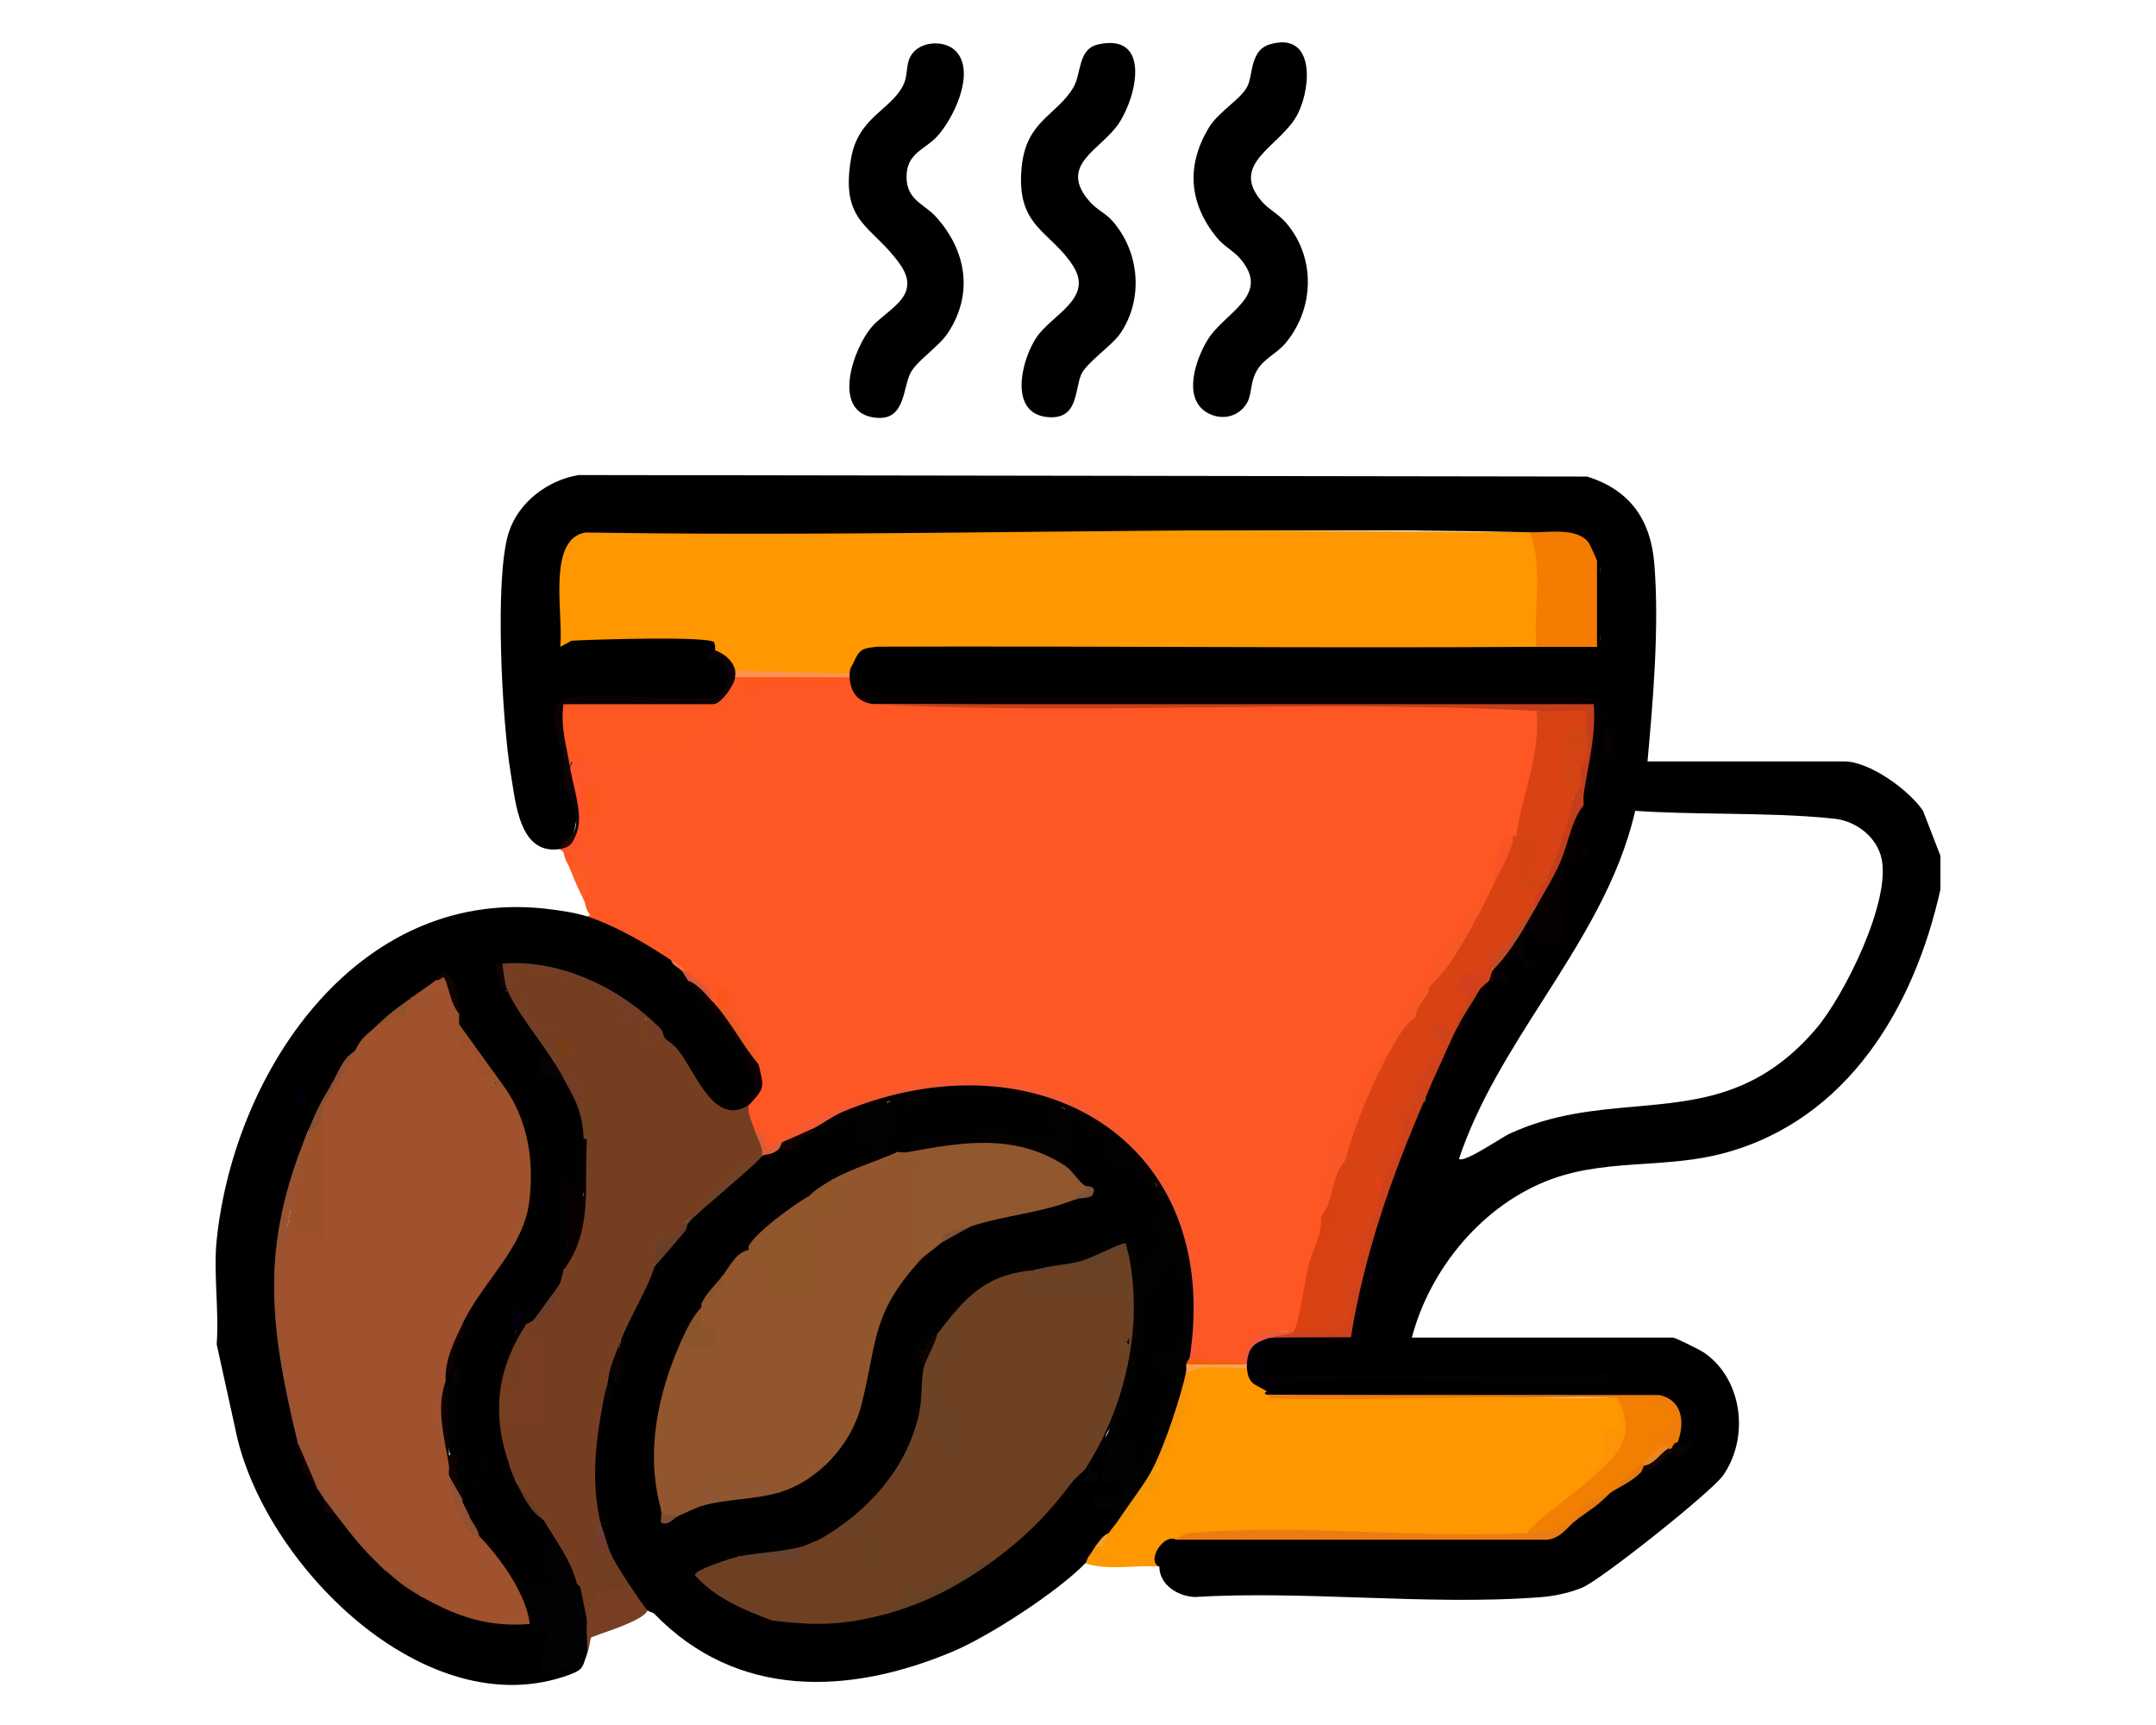 <svg width="1280" height="1024" viewBox="0 0 1280 1024" fill="none" xmlns="http://www.w3.org/2000/svg">
<path d="M328.52 540C338.57 546.64 324.06 548.81 316.62 548.07C317.14 552.21 315.77 554.85 312.53 556C316.46 562.88 305.76 564 300.13 562.51C292.59 570.19 287.38 579.93 293.47 589.99C297.57 578.96 306.39 595.79 304.7 600.41C302.72 605.84 287.68 604.05 282.67 602.65C281.93 614.45 274.42 611.8 272.55 602L268.58 586.81C266.28 580.17 264.59 577.43 258.56 582C258.66 589.3 251.41 594.2 244.57 592C239.64 598.59 232.97 603.92 224.58 608C226.92 612.99 215.53 624.44 210.59 624C206.04 631.08 201.38 637.75 196.6 644C193.36 653.91 188.7 663.24 182.61 672C160.39 731.56 158.52 791 177.56 851.86L176.62 856C179.43 865.93 182.34 875.63 188.61 884C191.45 882.05 194.33 887.21 192.61 890C193.63 893.69 195.04 896.32 198.61 898L204.29 898.82C210.3 911.06 218.4 922.12 228.59 932C236.31 936.57 243.63 941.91 250.58 948L256.86 946.89C272.88 955.69 290.8 961.26 309.23 960.33L314.54 964C316.37 964.48 316.33 965.15 314.54 966C328.45 961.56 331.84 968.96 324.71 988.18C331.1 986.16 343.41 985.06 338.52 994C252.56 1026.14 155.14 927.24 139.65 848L128.65 798C130.15 778.13 126.61 755.49 128.65 736C139.33 633.83 214.61 524.08 328.52 540Z" fill="black"/>
<path d="M504.41 402C507.14 408.54 511.81 413.87 518.4 418C646.05 418.73 773.71 419.3 901.37 419.72L912.15 422L916.48 426.46C915.67 449.47 911.59 476.25 900.16 496C899.51 497.74 898.84 497.74 898.16 496C892.68 505.27 888.68 515.27 886.17 526C889.49 532.6 885.38 540.82 878.18 542C866.75 554.01 856.69 571.14 848.2 586C849.93 586.67 849.93 587.34 848.2 588C839.04 596.73 829.64 609.87 826.21 622C814.57 637.86 805.94 655.55 800.31 675.06L796.12 676.52C793.22 691.99 789.26 707.15 784.24 722.01L788.36 724.59C780.61 745.2 775.06 766.61 771.71 788.83L768.25 790.01C751.75 789.67 741.76 795.67 738.27 808.01C729.96 809.8 716.86 810.28 710.29 806.01L708.55 803.2C729.22 651.57 573.49 601.83 462.45 678.01C456.9 686.2 452.98 685.79 452.06 675.64L448.46 672.01C441.15 670.48 437.71 659.85 444.46 656.01C441.69 653.32 442.94 652.16 446.46 654.01C450.66 646.93 451.64 641.85 448.28 633.53L450.46 632.01C443.6 620.41 436.94 609.07 430.47 598.01C429.04 593.16 427.7 592.5 426.47 596.01C425.85 596.89 425.18 596.86 424.47 596.01C422.59 596.56 421.92 595.89 422.47 594.01C418.06 587.36 412.73 581.36 406.48 576.01L398.49 570.01L392.18 570.68C379.36 562.47 366.08 554.8 351.81 549.39L348.52 544.01L350.47 543.03C347.69 540.63 347.76 536.51 346.52 534.01C344.29 526.18 344.96 519.51 348.52 514.01C351.63 505.99 342.53 511.82 340.53 516.01C339.96 517.76 339.29 517.73 338.53 516.01C337.13 512.38 335.91 512 334.53 506.01C346.83 496.56 349.07 481.95 341.25 462.18C345.28 459.95 349.04 457.22 352.52 454.01C355.55 446.1 363.3 450.29 368.93 453.77C370.89 444.72 393.31 432.55 400.94 437.42C403.64 427.83 412.35 424.73 421.49 424.63C427.28 411.68 437.19 413.52 436.19 428.97C436.12 419.8 438.88 414.82 444.47 414.01C443.04 403.4 448.9 403.13 458.29 403.6C472.55 404.94 484.6 404.41 494.44 402.01C496.1 400.04 502.05 400.54 504.43 402.01L504.41 402Z" fill="#FE5723"/>
<path d="M735.55 152.71C732.21 149 726.37 145.94 722.32 140.95C705.99 120.78 704.11 98.66 717.44 76.16C723.76 65.5 737.98 58.53 741.16 49.89C743.77 42.79 742.87 29.66 753.67 26.4C780.17 18.4 778.87 50.58 770.6 67.35C760.99 86.83 728.95 96.6 749.37 119.87C753.27 124.31 758.9 126.99 763.26 131.97C781.19 152.42 780.58 183.08 763.09 203.83C757.77 210.14 749.94 212.94 745.85 220.58C742.07 227.65 743.36 233.83 740.38 239.1C735.51 247.71 724.88 249.9 716.43 244.82C701.98 236.13 709.88 213.23 716.99 201.7C727.28 185 755.75 175.16 735.55 152.7V152.71Z" fill="black"/>
<path d="M651.75 26.42C682.87 19.33 675.51 56 664.36 73.05C653.91 89.02 627.29 97.78 647.28 120.04C651.3 124.51 656.45 126.67 660.3 131.01C676.56 149.33 679.09 177.41 665.17 197.87C660.09 205.34 644.75 215.4 641.82 222.5C637.95 231.89 640.12 249.37 621.8 247.58C598.63 245.31 606.35 213.52 615.46 200.13C624.57 186.74 649.3 177.22 637.22 158.09C623.77 136.8 603.03 135.06 606.55 99.22C609.28 71.49 627.15 68.81 637.24 51.93C642.05 43.88 639.89 29.13 651.74 26.43L651.75 26.42Z" fill="black"/>
<path d="M567.73 30.63C579.23 43.22 566.15 70.28 556.36 80.98C549.12 88.9 538.21 90.77 538.21 105C538.21 118.86 548.74 121 555.68 128.7C573.64 148.64 578.13 174.17 562.87 197.49C557.4 205.85 544.43 214.05 540.64 221.24C535.67 230.66 537.75 251.31 517.88 247.68C493.92 243.3 506.65 206.73 517.53 194.11C526.76 183.39 547.63 175.89 534.4 156.99C517.96 133.5 498.52 132.82 505.31 93.89C509.55 69.59 528.66 65.48 536.16 50.75C539.67 43.86 536.96 37.01 542.35 30.95C548.39 24.17 561.66 23.98 567.74 30.63H567.73Z" fill="black"/>
<path d="M348.51 544C365.61 549.53 383.52 560.18 398.48 570L404.48 576C407.19 577.31 409.83 579.17 408.48 582C421.77 595.46 439.8 614.48 447.44 631.77C451.69 641.38 450.93 645.5 446.45 654C445.83 654.64 445.11 655.58 444.45 656C440.78 670.96 420.89 660.05 415.01 649.89L399.32 625.59C394.73 622.69 393.11 619.49 394.48 616L390.15 615.56C387.74 607.55 383.78 603.51 378.28 603.43C360.67 585.22 327.24 569.89 301.07 574.5L298.54 572C301.48 565.57 308.36 563.43 319.18 565.57C346.34 571.76 330.34 563.81 314.35 560.48L312.53 556C312.56 552.84 311.57 546.85 314.4 544.87C319.18 541.53 330.47 547.92 328.52 540C335.38 540.96 341.91 541.87 348.51 544Z" fill="#020101"/>
<path d="M338.52 456C337.87 441.93 356.42 440.33 352.51 454C353.2 456.6 352.04 460.99 352.5 463.99C335.38 460.17 345.48 469 346.62 476.89C348.21 487.89 348.39 504.35 334.52 506C334.4 505.49 332.54 504.6 332.52 504L342.51 494C342.27 481.83 340.31 469.71 336.64 457.65L338.51 456H338.52Z" fill="#FE552B"/>
<path d="M348.51 514C358.35 518.37 348.79 520.3 348.53 521.34C347.59 525.05 349.58 530.24 346.52 534C342.89 526.68 341.49 523.68 338.53 516H340.53C342.76 510.34 348.32 505.76 348.52 514H348.51Z" fill="#FC5C22"/>
<path d="M482.43 672C482.54 671.4 482.7 670.9 483.03 670.73C487.38 668.47 508.85 658.27 511.84 659.73C516.76 662.12 516.41 666.33 515.3 670.96C523.98 678.06 526.59 672.9 523.14 655.47C523.53 654.55 523.98 653.69 524.63 653.02C526.03 651.6 558.86 646.6 563.76 646.6C574.77 646.6 634.36 648.39 635.17 659.29C635.24 660.25 631.53 674.65 630.56 677.22C624.23 683.76 601.03 679.15 593.08 675.88C572.37 676.63 552.05 678.43 532.4 684C526.16 693.72 505.79 700.64 494.42 700C496.73 705.36 485.37 712.43 480.43 710C478.53 715.82 473.57 719.91 465.55 722.26C458.64 729.2 451.61 735.11 444.46 740C446.19 740.67 446.2 741.34 444.46 742C440.03 746.51 436.48 751.66 433.81 757.44L428.47 758C426.06 764.16 422.06 769.5 416.48 774C418.2 774.64 418.19 775.3 416.48 776C415 786.78 411 793.45 404.49 796L405.96 802.64C394.46 829.97 388.42 860.34 395.01 889.69L392.5 896C394.1 901.62 397.73 901.38 402.49 900C402.28 893.61 412.5 888.86 416.48 894C417.59 889.5 420.1 888.57 424.23 888.08C428.96 887.52 431.13 887.24 435.56 886.43C442.41 885.18 453.44 883.28 459.89 884.64C460.8 884.83 461.64 885.37 462.45 886L464.65 881.07C485.17 873.25 500.83 855.72 507.11 834.72C510.31 801.74 521.4 773.1 540.36 748.79L546.4 747.99C546.58 741.73 552.43 734.22 558.39 737.99C562.86 732.96 568.86 729.62 576.38 727.99C576.93 726.77 577.54 725.6 578.35 724.58C580.08 722.39 625.53 710.75 631.88 710.14C634.18 709.92 636.36 710.93 638.34 711.99C644.26 710.08 646.26 707.41 644.34 703.99C639.09 708.2 630.84 697.7 632.35 691.99C625.88 687.31 626.07 680.91 632.92 672.8C629.25 661.07 634.08 657.96 645.21 663.07C651.07 665.76 658.36 671.84 663.18 676.18C670.22 682.51 679.1 691.63 684.96 699.52C689.82 706.05 698.8 722.32 695.81 729.81C698.64 736.47 696.14 743.86 688.31 752C688.09 746.17 698.61 741.28 702.16 744.43C702.93 745.11 707.03 761.34 707.34 763.96C708.71 775.67 707.13 802.26 697.17 808.85C702.97 816.05 701.83 825.83 693.75 838.18C696.35 843.37 681.38 875.39 678.49 876.72C672.01 879.7 665.62 865.64 666.26 860.16C662.01 860.48 658.2 859.15 654.84 856.17C670.65 827.35 674.66 795.12 676.92 763.32C683.23 761.2 685.68 758.19 684.27 754.28L688.32 751.98C687.79 755.41 675.33 758.93 673.35 757.68C673.93 749.98 672.25 743.41 668.33 737.98L667.5 742.15C663.24 739.88 654.47 743.28 653.89 747.91L614.36 753.98L610.58 758.38C589.85 756.81 569.98 772.39 562.02 791.22L556.4 791.98C552.13 797.55 548.58 805.06 548.41 811.98L551.91 815.25C552.54 828.24 549.91 849.92 540.47 858.15C540.83 865.62 538.69 870.49 534.03 872.77C521.42 890.84 507.33 907.63 486.44 913.98C487.82 919.7 479.92 922.7 476.45 917.98L472.78 922.56C461.51 924.35 450.08 924.83 438.47 923.98L437.38 928.38L418.35 935.32C428.85 945.55 442.33 951.61 455.86 956.73L458.46 961.98C452.95 965.97 445.55 965.69 436.26 961.16C427.96 971.38 401.91 965.54 391.9 957.33L388.5 957.98C387.69 957.14 385.22 956.79 384.5 955.98C377.91 957.59 371.27 947.73 374.51 941.98C367.24 941.92 358.25 928.18 362.52 921.98C356.02 921.07 354.26 914.63 358.52 909.98C355.64 910.41 355.41 906.55 356.52 903.98C346.09 892.69 348.74 867.76 350.84 852.35C350.6 842.64 353.16 835.19 358.52 829.98C361.3 827.31 361.58 826.43 360.52 821.98C354.96 819.85 356.5 811.98 362.52 811.98L365.42 812.13L368.51 795.98C367.17 794.71 366.29 793.2 366.06 791.37C365.79 789.29 381.36 757.69 383.9 753.32L388.5 751.98C392.79 742.49 399.46 733.82 408.49 725.98C420.97 710.82 436.27 697.37 452.46 685.98L453.09 681.64C455.2 682.92 458.32 683.03 462.45 681.98C468.75 677.94 475.72 674.46 482.44 671.98L482.43 672Z" fill="#010101"/>
<path d="M740.26 812C743.55 815.26 747.36 818.26 751.71 821.01L752.25 826C752.55 826.2 751.95 827.82 752.25 828C821.01 828.59 890.3 829.26 960.12 830C964.43 830.87 965.1 832.21 962.12 834C965.44 846.86 963.39 852.96 955.98 852.31C956.8 861.51 952.85 870.08 944.13 878L942.97 884.36C931.64 894.88 919.36 903.43 906.15 910L900.74 912.13C832.5 910.28 765.02 910.9 698.29 914C693.74 917.27 688.29 924.23 688.3 930C674.13 928.79 657.83 932.57 644.33 928C640.02 924.83 641.05 923.38 646.33 924C649.11 921.89 651.78 919.89 654.32 918C653.37 915.63 654.7 912.97 658.32 910C654.56 905.3 658.85 899.97 664.32 902C669.72 897.93 674.38 892.24 678.29 884.91C682.31 882.25 684.98 878.62 686.3 874C694.73 854.76 701.39 834.76 706.29 814L706.81 811.76C717.78 810.52 729.73 810.24 740.26 812Z" fill="#FE9700"/>
<path d="M646.32 872C652.45 851.55 667.81 852.27 658.1 876.06C669.68 870.3 676.68 891.05 664.43 893.73C665.75 895.74 665.71 898.49 664.31 902C662.5 904.82 660.15 907.19 658.31 910C656.04 913.6 653.38 916.27 650.32 918C652.72 920.95 649.35 922.83 646.32 924C645.46 924.96 645.14 927.15 644.32 928C628.02 944.81 587.51 971.18 565.73 980.36C503.95 1006.4 437.44 1008.6 388.48 958C387.36 949.06 400.29 959.13 403.6 959.87C407.29 960.69 430.56 963.67 432.44 961.99C431.69 950.58 417.11 962 420.45 949.01C424.5 944.43 424.18 951.2 425.78 952.06C437.58 958.35 445.75 960.42 458.44 962L464.11 958.64C482.92 960.99 501.97 960.3 520.35 955.44L526.4 958C546.11 950.07 565.13 940.16 583.45 928.27L590.36 926L592.5 919.37C606.51 908.65 618.94 896.06 629.71 882.09L636.34 879.99C637.48 875.93 639.88 869.64 644.33 871.99C644.94 871.07 645.61 871.09 646.33 871.99C648.53 876.343 648.53 876.343 646.33 871.99L646.32 872Z" fill="black"/>
<path d="M314.53 966C318.08 959.44 316.25 952 309.04 943.68C313.8 941.04 318.67 938.39 323.68 935.73C313.74 896.42 333.94 922.51 342.52 940C345.28 937.2 346.4 938.44 344.52 942C349.49 946.23 350.83 952.89 348.52 962C353.67 964.18 353.59 969.36 349.59 972.68L348.52 982C345.72 988.85 347.03 990.82 338.53 994C335.51 986.64 326.17 994.08 320.55 991.99C319.78 978.42 334.33 964.4 312.55 967.98C312.03 966.41 314.5 966.29 314.55 966H314.53Z" fill="#020103"/>
<path d="M374.49 942C377.18 946.03 381.49 952.62 384.48 956C381.17 963.1 351.93 970.78 350.78 972.27C350.48 972.67 349.95 978.45 348.5 982C349.01 975.55 347.77 968.28 348.5 962C345.3 945.17 359.93 932.54 374.48 942H374.49Z" fill="#773E24"/>
<path d="M908.15 316C914.36 319.2 917.12 326.18 916.42 336.94L915.88 379.88L912.14 384.01C892.17 386.33 872.13 387.74 852.03 388.25L521.44 387.91C516.3 388.64 511.29 390.67 506.4 394.01C506.9 396.36 506.85 399.52 504.4 400.01C483.1 401.05 459.72 401.01 437.72 400.03C437.26 400.01 436.85 399.13 436.44 398.01C434.41 397.98 432.53 396.11 430.79 392.4C426.9 390.53 424.79 388.4 424.45 386.01C421.96 385.12 421.71 384.24 417.69 383.87C390.74 381.4 359.89 386 332.51 384.01C327.37 374.57 327.36 357.41 328.32 345.7C329.13 335.81 330.57 329.63 333.95 320.73C343.61 314.6 353.72 310.35 366.3 315.21C546.95 314.2 727.56 314.47 908.15 316.01V316Z" fill="#FE9700"/>
<path fill-rule="evenodd" clip-rule="evenodd" d="M303.966 463.84C306.76 482.272 310.57 507.401 332.52 504L332.57 503.99C337.01 501.16 339.68 497.83 340.56 493.99C343.62 484.92 342.56 474.61 337.37 463.08C333.7 447.38 332.36 432.35 333.36 417.97C363.49 415.62 394.26 414.78 425.67 415.44C438.61 402.78 436.35 399.84 425.83 389.19C425 388.35 424.69 387.19 424.51 385.99C424.7 384.4 424.56 382.86 424.01 381.39C422.51 377.42 349.99 379.64 339.35 380.35L332.57 383.99C330.539 374.814 328.656 375.984 326.955 380.268C329.426 368.881 329.917 352.285 328.47 342.32C328.28 341.01 326.14 340.37 324.58 339.99C321.48 329.17 322.01 326.82 326.19 332.92L331.99 332.77C329.85 319.45 339.29 316.24 350.53 315.07C533.51 314.78 716.45 314.74 899.34 314.94L933.7 312.02C936.7 316.01 941.6 317.72 948.42 317.13C948.68 323.55 951.67 326.88 957.6 322.85L957.09 329.83C949.98 330.4 947.67 332.79 950.18 337C948.61 350.58 948.54 366.82 950.18 380C953.39 385.99 954.66 394.42 945.7 393.17C935.73 394.39 929.76 411.48 940.18 414C941.48 416.78 947.02 418.63 948.17 416L950.16 420.14C958.3 418.65 959.48 439.31 957.03 446.7C951.25 450.15 957.45 454.49 962.53 456.11C955.24 457.95 949.79 460.58 946.17 464C943.58 464.77 941.58 467.43 940.17 472C935.95 473.04 935.57 477.75 940.17 478C936.09 487.24 932.18 496.83 932.03 507.18C928.2 511.8 920.69 522.24 926.18 526C922.32 530.27 921.71 536.01 924.36 543.21C924.89 559.21 922.73 558.94 910.19 552C907.12 544.8 897.09 563.92 904.19 566C909.28 572.33 908.61 572.99 902.19 568C902.9 556.99 889.64 571.25 892.2 576C893.18 579.4 892.51 580.74 890.2 580C888.31 576.12 885.22 578.65 886.2 582C873.55 598.74 863.03 616.89 854.64 636.44L852.22 638C846.84 637.56 841.97 648.3 846.22 652C845.28 660.66 843.01 666.4 837.81 673.38C823.13 712.5 811.5 752.14 804.1 793.32C789.81 796.3 774.68 797.2 758.7 796C750.64 795.75 735.71 803 746.44 809.62C746.73 814.42 748.68 816.54 752.27 816L753.506 818.374C753.077 818.379 752.649 818.385 752.22 818.39C747.13 821.35 747.77 822.64 752.26 826.01C750.53 826.68 750.53 827.35 752.26 828.01C824.83 829.06 897.67 829.44 970.79 829.16C986.65 827.88 1003.18 834.1 992.97 852.81L996.11 856C997.29 858.99 995.96 860.99 992.11 862C986.12 865.65 980.12 869.65 974.12 874C968.09 876.37 962.1 880.37 956.13 886C947.94 890.24 941.28 895.58 936.14 902C929.89 907.01 923.24 910.22 916.18 911.61C846.37 911.59 776.48 911.75 706.53 912.08L698.29 914C690.88 909.93 680.25 926.86 688.3 930C688.31 940.79 699.37 947.66 709.28 948.01C741.251 946.108 774.588 947.227 807.905 948.346C844.305 949.569 880.682 950.79 915.23 948.07C923.08 947.46 932.27 945.44 939.52 942.38C950.73 937.64 1016.1 885.64 1022.96 875.87C1038.57 853.65 1034.79 819.15 1011.97 803.13C1009.58 801.45 994.69 794 993.11 794H838.21C849.07 752.75 880.65 714.76 921.11 699.96C939.186 693.347 957.708 692.111 976.396 690.863C992.073 689.817 1007.87 688.763 1023.61 684.52C1096.8 664.8 1136.43 598.16 1152.01 528V508L1141.68 481.33C1133.51 469.09 1109.97 452 1095.04 452H978.11C981.49 414.83 985.12 372.21 982.18 334.93C980.11 308.6 967.79 290.91 942.25 282.89L343.51 282C324.93 285.08 307.6 298.32 301.94 316.41C293.46 343.5 298.12 428.19 303.12 458.42C303.404 460.131 303.679 461.95 303.966 463.84ZM832.058 817.786C868.48 817.688 905.167 817.83 942.12 818.21L942.372 818.099C905.591 817.69 868.819 817.587 832.058 817.786ZM915.932 593.866C938.674 558.194 961.389 522.562 970.79 481.33C987.184 482.454 1004.65 482.732 1022.19 483.012C1045.07 483.377 1068.08 483.743 1089.04 485.99C1101.94 487.37 1114.41 496.9 1117.12 509.88C1122.47 535.45 1094.98 591.06 1077.98 610.93C1044.25 650.366 1008.38 653.549 970.672 656.896C946.571 659.035 921.715 661.241 896.18 673.02C894.738 673.686 891.892 675.428 888.495 677.507C880.171 682.601 868.543 689.717 866.181 687.978C877.409 654.295 896.68 624.066 915.932 593.866Z" fill="black"/>
<path d="M332.52 384C330.35 382.38 331.25 379.28 328.54 380.01L328.51 388.01H324.52V340C324.52 339.48 319.57 341.67 318.65 332.83C318.35 329.96 319.49 317.13 320.55 316C325.33 310.85 324.37 323.86 324.58 324.6L330.5 331.99C321.35 305.95 348.92 325.9 348.52 303.99C356.44 303.42 352.84 310.28 351.52 314.01L899.24 314.07C911.81 313.17 925.92 306.19 937.84 308.46L938.16 314.02C945.92 311.49 954.78 311.47 952.15 322.01C955.97 320.57 956.72 311.17 961.21 317.96C962.3 319.61 960.7 335.32 960.12 336.01C959.76 336.44 950.14 332.01 950.14 337.01V380.01C953.66 380.46 952.03 375.5 952.14 373.03C952.35 368.04 951.97 362.98 952.16 358.01C957.95 350.07 955.71 389.04 956.03 390.73C956.25 391.89 963.99 392.66 960.12 395.99C957.04 398.65 933.65 390.19 940.14 414L939.79 415.99L518.85 416.1C506.62 413.13 504.52 405.24 506.42 393.99C510.2 385.47 511.59 384.77 521.31 383.89C651.58 383.45 781.92 384.81 912.16 383.99C923.99 378.45 936.28 378.53 948.14 383.99C946.59 383.57 944.46 382.99 944.14 381.66C943.02 376.89 943.43 341.91 944.14 335.9L948.14 332.99L945.62 333.81C939.87 321.17 928.68 316.55 912.05 319.96L908.17 315.99C721.56 311.69 534.33 319.11 347.64 316.11C324.1 319.79 334.96 367.21 332.53 383.99L332.52 384Z" fill="#020101"/>
<path d="M506.41 394C510.11 397.6 505.65 403.04 507.36 406C507.87 406.89 517.28 415.24 519.26 414.14L940.13 414C942.81 414.43 945.44 415.65 948.12 416C955.97 419.66 955.97 428.33 948.12 442C951.02 444.32 949.96 447.97 946.12 448C951.81 449.95 952.28 461.96 946.12 464C945.79 465.65 942.31 471.19 940.12 472C938.59 468.32 939.53 462.1 940.34 457.6C943.49 448.58 947.89 425.24 940.67 419.97C799.82 419.35 659.06 418.69 518.38 418C509.05 416.52 505.1 411.19 504.39 402C502.57 401.64 502.64 400.96 504.39 400C504.64 396.29 505.3 396.45 506.39 394H506.41Z" fill="#080103"/>
<path d="M846.19 652C844.75 655.76 847.88 660.56 847.88 663.09C847.88 663.8 838.84 672.19 838.27 673.57C837.62 675.16 838.48 678.19 837.59 680.32C834.23 688.33 828.43 695.53 832.18 704.01L828.23 701.99C828.33 707.89 823.49 714.63 822.62 719.52C820.66 730.44 823.49 726.09 818.91 736.67C814.03 747.95 817.24 754.71 814.39 763.09C813.28 766.35 810.82 766.02 810.38 767.53C806.9 779.48 805.31 791.5 806.2 803.99L804.2 796C785.6 802.59 761.31 791.76 744.27 803.03C743.32 808.93 747.43 803.78 747.96 804.23C750.82 806.65 751.62 816 752.25 816H947.13C949.79 816 957.16 812.08 956.11 819.99C895.8 822.34 833.22 816.92 773.15 819.92C768.55 820.15 763.81 821.37 759.22 822.08C755.5 822.65 751.11 819.55 752.24 826.01C745.48 821.53 741.24 822.55 740.25 812.01C738.42 811.65 738.49 810.97 740.25 810.01C737.26 802.05 746.23 790.21 754.24 794.01C770.48 792.05 785.55 791.29 799.46 791.74C809.97 745.7 822.89 699.56 841.46 656.25L846.19 652.01V652Z" fill="#030006"/>
<path d="M518.4 418H946.14C947.77 436.37 942.72 454.04 940.13 472C939.86 473.9 940.43 476.12 940.13 478L933.86 494.64C931.25 509.17 925.23 523.27 915.82 536.95L912.15 538C911.54 539.03 910.88 539 910.15 538C905.08 534.67 908.53 528.14 914.15 528C910.44 524.08 911.77 522.08 918.15 522C918.27 506.63 924.98 486.39 934.14 474C933.69 467.67 935.02 465 938.14 466C935.76 461 935.76 457.66 938.14 456L939.29 444.62C938.05 439.82 937.02 434.28 942.14 432C939.78 430.63 937.97 428.6 936.71 425.9C926.52 427.76 918.34 426.46 912.16 422C781.96 414.99 648.65 424.75 518.41 418H518.4Z" fill="#C43E1B"/>
<path d="M866.18 608C864.94 618.22 859.67 630.77 852.19 638C849.71 643.24 848.33 647.07 846.19 652C826.34 697.74 810.07 744.15 802.02 793.8L754.25 794C757.08 791.79 761.74 790.45 768.24 790C771.14 785.18 771.73 784.68 774.24 790C776 785.59 782.38 785.65 784.23 790L785.08 787.31C790.85 787.46 795.31 787.28 800.22 784C796.39 779.68 796.61 770.58 802.22 768C802.35 764.07 803.68 761.4 806.22 760C800.59 758.03 801.99 745.84 808.22 746C805.48 743.38 806.46 741.03 810.22 742C809.35 737.71 810.02 735.04 812.22 734C811.36 731.21 811.02 728.61 814.22 728C810.03 720.93 812.79 709.75 820.22 706C818.76 698.32 820.09 694.32 824.22 694C821.18 691.43 822.51 688.77 828.22 686C825.41 682.47 825.75 677.03 829.23 669.68C828.51 661.27 832.42 654.48 837.35 648.84C837.72 641.84 842.74 627.67 850.21 627.99C848.64 625.69 849.37 622.74 852.4 619.12C837.55 607.2 849.92 601.21 864.2 605.99C866.82 603.36 867.61 604.47 866.2 607.99L866.18 608Z" fill="#CF421B"/>
<path d="M934.14 902C934.76 901.14 935.43 901.16 936.14 902C930.37 906.12 926.3 914.97 915.16 914.01H698.29C703.06 910.58 702.7 910.46 709.19 909.91C771.88 904.59 842.36 913.38 906.15 910.01L929.89 899.85L934.13 902.01L934.14 902Z" fill="#EB7C13"/>
<path d="M436.45 398C440.49 399.01 440.47 400.88 436.45 402C444.05 407.73 430.53 422.09 423.46 418C423.46 419.55 423.1 421.92 422.1 422C399.96 423.8 358.7 424.2 336.89 422L334.52 418C337.86 421.42 339.19 426.51 338.49 433.29C341.05 441.73 341.06 449.3 338.51 456C340.49 468.04 346.26 483.52 342.51 494C341.93 495.55 341.27 495.53 340.51 494C345.64 485.06 336.99 473.72 334.98 464.54C333.82 459.28 335.34 453.9 334.4 449.12C332.4 439 320.52 416.44 339.41 413.9C365.15 410.44 398.41 416.76 425.01 413.92C431.81 408.81 435.34 400.03 428.39 392.96C425.18 389.7 413.23 393.84 424.46 386C429.79 387.91 435.22 392.12 436.45 398Z" fill="#0B0305"/>
<path d="M996.1 856C997.61 860.53 996.84 861.48 992.1 860C991.53 861.75 990.86 861.72 990.1 860C988.35 859.43 988.38 858.76 990.1 858C971.99 860.1 975.17 852.32 989.05 845.9C997.32 835.34 969.73 833.05 963.91 834.06L960.11 830C892.61 827.66 824.6 831.64 757.02 830.13C754.44 830.89 753.46 828.74 752.24 828L984.97 828.12C998.85 830.89 1000.42 844.29 996.08 856H996.1Z" fill="#EF7C0B"/>
<path d="M948.13 416C951.88 416.48 956.25 415.64 960.12 416.01C956.52 422.6 961.83 429.9 961.61 435.43C961.45 439.35 956.09 442.48 958.32 448.75C959.72 452.69 969.43 452.05 968.12 456.97C967.28 460.13 950.29 466.04 946.14 464C947.04 459.45 945.48 452.9 946.14 448C948.48 443.38 950.48 442.75 952.14 448C954.12 447.38 956.41 437.39 952.14 438C951.49 442.21 950.15 443.54 948.14 442C947.94 432.82 952.37 425.02 948.14 416H948.13Z" fill="#020101"/>
<path d="M940.13 478C939.09 484.58 935.58 492.46 934.91 498C934.35 502.55 936.78 507.38 936.3 510.86C936.03 512.82 931.3 511.55 929.16 513.96C926.85 516.57 926.78 522.57 926.14 526L922.8 532.31C924.62 540.02 922.59 543.93 916.73 544.02C916.3 549.39 914.1 552.05 910.15 552C910.05 552.19 907.47 551.24 906.18 553.42C904.19 556.78 905.09 562.87 904.16 566C907.11 569.41 905.98 570.59 902.16 568C901.55 568.03 900.17 565.89 898.16 567.04C895.59 568.51 893.01 574.91 892.17 576C894.84 578.69 894.08 581.08 890.17 580C889.79 580.41 886.91 580.54 886.17 582C885.59 583.53 884.93 583.5 884.17 582C882.04 580.1 883.42 576.33 886.17 576C894.59 563.21 903.25 550.54 912.15 538C917.13 529.24 922.49 520.67 926.5 511.36C931.1 500.68 932.81 487.2 940.13 478Z" fill="#080101"/>
<path d="M910.15 552C911.41 549.67 912.18 543.23 913.99 541.24C916.12 538.9 919.74 540.38 920.16 539.99C920.79 539.39 915.56 528.8 926.14 526C924.36 535.44 927.84 536.8 928.3 542.94C928.45 544.91 927.68 557.55 927.16 558.1C922.64 562.84 910.02 560.38 910.15 552.01V552Z" fill="#050002"/>
<path d="M886.17 582L881.49 594.34C867.58 604.91 866.3 624.17 857.31 636.22C855.17 639.09 857.76 641.95 852.19 638.01C856.92 628.02 860.94 617.81 866.18 608.01C867.84 601.24 872.14 591.36 878.17 588.01C872.73 583.35 879.8 582.46 884.17 582.01H886.17V582Z" fill="#050002"/>
<path d="M956.12 886C948.38 894.02 944.43 896.07 936.13 902H934.13C928.81 894.04 949.94 879.22 956.12 886Z" fill="#E97A10"/>
<path d="M976.11 870C978.02 871.2 977.36 872.54 974.11 874C969.97 878.67 961.51 882.8 956.12 886C952.96 879.79 969.79 863.85 976.11 868C977.86 868.57 977.83 869.24 976.11 870Z" fill="#E5790C"/>
<path d="M904.16 566C920.58 571.19 908.72 585.16 902.16 568C904.28 567.91 903.76 567.33 904.16 566Z" fill="#050002"/>
<path d="M996.1 856C996.44 855.92 1000.57 858.72 1003.07 855.99C1007.19 855.6 997.96 869.16 992.11 862C990.39 861.44 990.42 860.78 992.11 860C993.35 858.53 993.27 856.69 996.11 856H996.1Z" fill="#080304"/>
<path d="M992.1 862C987.32 866.81 980.88 873.01 974.11 874C974.94 873.06 975.33 871.15 976.11 870C980.47 864.96 985.13 861.63 990.1 860H992.1C991.77 860.39 992.43 861.66 992.1 862Z" fill="#150502"/>
<path d="M332.52 504C332.41 499.7 338.52 497.07 340.51 494H342.51C340.5 499.61 339.14 502.97 332.52 504Z" fill="#1F0502"/>
<path d="M892.17 576C900.56 580.4 894.99 589.71 890.17 580C890.99 579.1 891.33 577.08 892.17 576Z" fill="#050002"/>
<path d="M944.12 507.99C942.05 510.04 936.11 504.02 938.14 502.01C940.17 500 946.15 505.98 944.12 507.99Z" fill="#080101"/>
<path d="M272.56 602C274.71 605.6 274.71 607.6 272.56 608C273.13 616.33 276.27 619.46 282.89 623.71C285.89 631.41 291.91 639.69 298.55 644C310.86 647.22 315.87 668.64 317.86 680.75C324.22 719.34 309.79 743.5 286.98 772.59C283.97 779.83 279.83 784.3 274.57 786.01C271.07 796.53 267.74 807.2 264.58 818.01C266.36 818.38 266.29 819.06 264.58 820.01C264.25 834.52 264.14 848.96 266.02 863.39C270.35 863.91 270.1 867.82 266.58 870.01C269.24 873.47 269.24 875.47 266.58 876.01C270.08 889.51 276.07 901.51 284.57 912.01C293.16 910.53 304.78 929.22 308.72 937.14C311.44 940.31 311.77 942.9 309.7 944.91C316.48 953 318.1 959.37 314.54 964.01C290.08 966.13 271.23 959.66 250.58 948.01C243.38 943.32 237.38 937.99 232.59 932.01C213.63 919.25 200.07 897.99 188.63 878.25C189.32 872.49 187.67 867.96 183.67 864.67C170.44 844.35 155.82 747.65 167.28 732.32C167.82 731.59 170.45 733.91 170.63 736.01C173.4 731.69 179.44 730.36 188.73 732.02L188.27 676.86C189.69 672.47 190.47 668.19 190.62 664.01C186.75 659.9 193.74 648.87 198.61 646.01C199.85 638.62 205.58 630.28 210.6 624.01C215.1 614.85 217.95 614.47 224.59 608.01C232.24 603.8 238.9 598.46 244.58 592.01C249.19 588.59 254.1 585.54 258.57 582.01C262.89 576.81 266.15 578.18 268.35 586.11L272.56 602.01V602Z" fill="#9F522D"/>
<path d="M312.53 556C313.78 555.9 335.57 562.31 336.62 563.01C339.25 564.76 337.13 571.06 338.51 573.99C323.55 570.64 313.88 566.14 298.54 572C296.29 576.8 297.76 581.83 300.54 586C306.56 592.24 311.79 600.04 316.22 609.4C322.51 614.3 330.52 621.71 328.52 630C324.55 633.07 326.55 636.4 334.52 640C341.27 641.85 346.27 654.89 344.51 662C352.16 662 348.78 670.59 346.51 676C347.02 676.26 347.42 676.52 347.42 676.78C347.49 682.77 347.63 711.43 345.37 712C340.2 713.29 337.52 706.12 336.52 701.99C341.69 709.57 343.54 731.43 336.52 736.99C339.93 740.45 339.26 746.12 334.52 753.99C339.59 757.24 338.44 761.44 332.52 761.99C329.21 770.95 324.68 778.56 316.53 783.99C317.44 789.38 316.26 790.01 312.53 785.99C310.12 788.74 308.79 788.74 308.53 785.99C306.92 780.16 306.26 781.49 306.53 789.99C301.81 799.74 297.89 809.63 294.77 819.64L291.11 878.3C289.29 884.83 278.25 887.48 274.55 881.99C271.46 882.98 268.2 876.31 270.55 873.99C264.51 857.72 262.51 839.72 264.55 819.99C264.54 819.32 264.55 818.66 264.55 817.99C267.73 807.13 271.06 796.47 274.54 785.99C286.53 760.58 310.97 741.28 314.3 712.78C317.17 688.21 313.29 664.06 298.53 643.99C294.56 646.18 292.16 645.02 294.99 641.39C288.65 637.11 285.78 631.11 282.85 623.71C276.66 621.07 271.82 614.82 272.56 608C272.5 606 272.65 603.99 272.56 602C274.02 604.03 276.19 607.19 278.54 608C277.74 593.26 284.3 600.3 293.56 600.2C303.89 600.08 303.64 596.83 300.52 588.02C296.91 587.56 297.27 595.44 296.52 596C292.14 599.23 286.88 586.56 286.7 582.86C286.4 576.4 293.59 562.06 298.58 558.94C300.57 557.69 304.02 559.67 306.72 559.16C309.42 558.65 312.2 556.04 312.53 556.02V556Z" fill="#010101"/>
<path d="M312.53 786L313.05 792.67C299.64 814.23 296.88 839.56 304.67 863.67L302.54 869.99L306.54 879.99C311.14 887.82 316.12 895.51 322.53 901.99C330.68 903.11 344.14 927.22 345.18 934.92L342.52 939.99C341.33 939.11 336.67 938.09 335.26 935.33C332.39 929.7 333.33 921.23 324.55 917.99C321.58 922.49 330.12 938.64 328.54 939.98C327.96 940.47 323.93 939.31 322.04 940.04C320.15 940.77 318.73 947.05 310.53 944C314.26 949.66 328.77 962.92 314.53 965.98C314.62 965.39 314.6 964.58 314.53 963.98C312.53 946.36 296.8 924.32 284.55 911.98C279.31 908.05 277.31 904.05 278.55 899.98L274.55 891.98C272.82 891.31 272.82 890.65 274.55 889.98C272.54 886 272.54 883.33 274.55 881.98C277.01 880.43 285.3 880.67 286.28 879.71C288.85 877.19 288.1 856.14 288.65 851.09C289.73 841.17 290.22 837.19 290.73 826.77C291.12 818.87 294.01 810.48 292.56 801.99L298.51 805.98C298.89 799.59 304.09 795.07 306.53 789.98C305.3 787.49 305.6 785.43 308.53 785.98C309.79 785.78 311.45 786.28 312.53 785.98V786Z" fill="#030001"/>
<path d="M184.61 672L186.92 676.13C181.98 688.93 178.68 702.21 177.02 715.96L172.62 717.99L170.62 727.99C176.15 728.99 176.47 734.89 170.62 735.99C170.35 736.39 167.03 734.34 166.45 738.84C161.97 773.38 169.02 817.86 179.1 850.51C183.01 863.17 189.26 863.26 191.76 868C193.63 871.55 190.04 875.54 191.38 880.05C191.87 881.71 203.59 899.23 204.59 897.99L208.59 887.99C209.98 893.65 205.85 899.95 208.04 905.39C209.97 910.18 227.66 927.39 232.6 931.99C232.84 933.8 231.51 933.8 228.6 931.99C215.61 920.53 208.5 910.75 198.62 897.99C194.29 897.36 193.47 893.98 192.62 889.99C191.03 887.93 189.68 885.24 188.62 883.99C182.41 875.65 179.43 865.88 176.63 855.99C159.83 786.37 154.34 739.75 182.63 671.99C183.21 670.6 183.88 670.63 184.63 671.99L184.61 672Z" fill="#985333"/>
<path d="M198.61 646C193.63 653.62 190.9 653.34 190.62 664C191.97 668.82 190.35 675.97 184.62 672H182.62C187.82 659.55 189.45 655.8 196.61 644C199.42 641.35 200.45 642.47 198.61 646Z" fill="#895031"/>
<path d="M258.57 582C259.94 580.92 261.27 577.14 263.57 576.04C272.81 583.99 272.06 590.28 272.56 602C267.58 595.07 267.47 590.27 264.75 582.75C262.86 577.52 262.84 582 258.57 582Z" fill="#0D0301"/>
<path d="M188.61 884C176.29 869.47 181.08 874.5 176.62 856L188.61 884Z" fill="#100301"/>
<path d="M244.58 592C241.27 593.57 241.08 603.63 240.57 604.01C240.32 604.19 237.37 602.04 234.57 602.85C231.39 603.77 228.68 608.06 224.59 608C232.42 600.38 236.55 597.95 244.58 592Z" fill="#92522A"/>
<path d="M210.6 624C205.85 633.68 204.4 637.14 198.61 646L196.61 644C200.58 637.46 203.24 628.08 210.6 624Z" fill="#935035"/>
<path d="M232.58 932C238.45 937.48 245.74 941.7 250.57 948C240.32 942.22 237.33 939.72 228.58 932H232.58Z" fill="#94522F"/>
<path d="M176.63 655.99V648.01C184.59 648.06 184.49 655.99 176.63 655.99Z" fill="#02000B"/>
<path d="M198.61 898L192.61 897.98V890C194.69 892.68 196.59 895.39 198.61 898Z" fill="#120405"/>
<path d="M330.52 622C327.22 622.8 325.22 620.65 324.53 615.55C316.01 614.73 296.4 578.05 301.45 572.94C336.41 572.05 372.06 591.39 394.48 616C396.53 618.24 399.83 619.82 402.41 623.06C413.47 636.95 423.88 669.11 444.44 656C443.86 661.79 446.76 666.74 448.44 672L451.59 674.74C455.61 681.71 455.9 685.46 452.44 686C436.12 698.2 420.8 711.54 406.47 726C405.76 732.29 399.03 737.57 393.43 740.21L388.48 752C385.25 763.81 373.82 782.01 368.49 796L365.45 811.41L362.49 812C361.33 816 361.27 818.71 360.49 822C361.72 824.98 361.9 828.82 358.49 830C353.69 855.18 350.7 878.63 356.49 904C356.73 907.39 356.06 909.39 354.49 910C356.37 913.12 357.04 917.12 356.49 922C355.33 927.11 355.86 932.28 358.08 937.5C355.54 945.22 347.8 955.2 344.49 942C343.68 941.44 343.16 940.5 342.49 940C338.82 925.79 329.82 914.31 322.5 902C316.08 895.54 311.12 887.85 306.51 880L302.51 870C291.88 839.69 294.68 812.95 312.5 786C313.75 785.65 315.19 784.59 316.5 784C324.71 778.38 329.03 771.13 332.49 762C333.1 759.34 334.03 756.68 334.49 754C339.87 740.42 342.95 725.89 343.77 711.32L347.15 709.62C346.05 697.7 346.49 686.49 348.48 675.99C347.36 672.96 348.05 662.97 349.5 659.77C350.19 658.25 351.87 661.31 346.48 659.99C343.27 649.78 337.79 639.98 331.55 630.82L332.49 627.99C333.63 625.66 335.7 619.83 330.49 621.99L330.52 622Z" fill="#763E21"/>
<path d="M442.45 402C446.42 402.39 447.09 406.39 444.45 414C438.99 424.64 440.3 432.26 440.44 443.99C433.46 445.56 437.51 437.84 436.4 433.39C436.05 431.98 433.18 432.25 432.6 430.5C431.45 427.05 432.82 421.02 429.47 418.02C423.21 420.14 426.92 427.64 426.47 428C424.03 429.93 402.21 424.65 404.46 446.01C391.76 433.99 396.26 439.07 385.96 444.48C377.29 449.02 373.71 444.23 372.49 460.01C365.01 457.31 361.97 451.65 352.52 454.02C352.44 453.73 348.92 449.6 348.7 449.39C343.64 444.58 344.98 451.06 343.54 453.98C340.35 460.44 339.41 445.64 338.53 456.02C336.46 443.43 332.58 431.17 334.53 418.02H423.47C428.06 418.02 435.88 406.81 436.46 402.02C436.19 398.91 441.55 399.17 442.46 402.02L442.45 402Z" fill="#FD5822"/>
<path d="M914.15 528C912.74 530.86 911.67 535.38 910.15 538C906.69 546.42 901.1 556.39 894.16 562L890.16 564C891.98 564.49 891.93 565.16 890.16 566C886.62 568 884.62 570.66 884.16 574C884.84 575.95 884.27 577.83 882.16 578C878.89 580.83 876.15 579.59 874.17 576L873.87 580.08C869.55 582.49 868.99 585.79 872.17 590C874.31 594.55 868.15 602.66 864.18 606C859.66 617.45 861.57 606.52 850.2 608.01C847.76 615.41 856.06 613.73 856.24 618.88C856.43 624.24 850.94 626.42 850.19 628C845.85 630.27 839.91 628.91 838.2 624C836.28 624.39 834.87 623.7 833.39 622.59C831.46 621.14 838.59 606.56 840.19 604C834.62 599.3 843.07 591.25 848.18 588C848.4 587.41 847.97 586.59 848.18 586C856.58 570.74 867.05 554.41 878.16 542C881.08 536.64 883.51 531.49 886.15 526C888.02 514.67 892.02 506 898.14 500C905.84 502.43 905.64 516.06 905.26 523.42C910.34 522.97 913.3 524.49 914.13 528H914.15Z" fill="#D94213"/>
<path d="M912.15 422C922.07 422.53 932.21 421.62 942.14 421.99C942.27 425.31 941.97 428.68 942.13 432L941.58 434.68C926.01 435.46 927.23 456.74 935.54 467.12L934.14 474C930.08 491 924.86 507.34 918.15 522C912.64 528.07 907.3 524.26 907.77 516.4C910.02 507.01 911.52 496.31 900.16 496C903.85 471.15 914.82 447.61 912.15 422Z" fill="#D84215"/>
<path d="M462.44 678C484.93 656.57 516.98 651.72 545.49 642.1C603.44 637.69 652.62 645.77 686.74 694.56C713.05 732.18 711.96 760.94 710.28 806C711.69 809.55 705 810.08 706.28 806L704.13 802.25C707.27 782.75 710.12 762.67 701.42 744.76C698.22 727.73 694.36 714.97 684.91 701.36C677.67 690.93 671.58 684.32 661.29 677C658.11 669.98 645.33 661.64 636.79 661.51C614.53 645.05 573.87 642.78 545.86 648.67C539.49 650.01 530.05 652.22 526 655.27C510.72 659.55 496.59 664.64 482.42 669.99C476.56 675.98 470.56 678.65 464.43 677.99C463.78 679.36 463.11 679.35 462.43 677.99L462.44 678Z" fill="#F55931"/>
<path d="M796.23 692C797.77 692.2 800.11 692.65 800.22 693.71C802.42 714.36 799.5 730.55 785.67 746.36C784.96 758.76 782.61 770.76 778.62 782.38L774.24 784C779.31 786.21 779.29 787.69 774.24 790C772.25 790.06 770.24 789.93 768.24 790C771.24 784.9 774.82 759.46 776.77 751.53C779.09 742.09 785.3 732.29 784.23 722C787.94 712.81 790.52 703.23 791.98 693.27L796.22 692H796.23Z" fill="#DA4111"/>
<path d="M826.21 622C826.68 627.24 823.59 634.55 821.31 639.92C813.81 654.61 808.02 668.05 804.06 684.25L798.23 690C798.67 691.77 798 692.44 796.23 692C790.93 699.71 791.04 714.98 784.24 722C788.72 708.75 788.37 687.21 792.48 675.24C793.79 671.43 798.61 673.18 800.41 670.73C802.7 667.63 806.43 648.26 809.36 642.14C812.35 635.88 825.54 623.19 826.21 622Z" fill="#FA5626"/>
<path d="M900.16 496C906.25 493.42 906.36 490.01 912.13 488C908.75 495.66 913.33 501.22 913.57 506.57C913.78 511.23 906.9 524.36 918.15 522C916.41 525.81 914.57 527.15 914.15 528C896.17 528.27 903.03 523.54 901.28 513.91C900.42 509.17 898.64 505.21 898.16 500C894.34 499.74 895.39 498.48 898.16 496C898.76 495.78 899.6 496.23 900.16 496Z" fill="#D44412"/>
<path d="M422.46 594C423.09 594.69 423.84 595.28 424.46 596C435.38 605.71 444.04 617.71 450.44 632C452.81 643.49 455 645.03 446.44 654C442.47 648.03 449.46 652.69 448.26 643.32C446.44 629.09 435.2 614.37 426.3 603.62C419.35 595.23 414.96 591.06 408.47 581.99C413.72 580.13 420.35 588.77 422.46 593.99V594Z" fill="#0E0102"/>
<path d="M878.17 542C869.69 557.59 861.57 574.03 848.19 586C849.33 582.74 847.93 578.32 850.12 574.99C855.66 566.56 864.7 555.07 871.13 545.9C873.37 542.71 871.79 540.73 878.17 542Z" fill="#F85825"/>
<path d="M494.42 402C495.54 408.04 491.36 405.87 487.52 406C477.94 406.32 457.11 404.07 449.78 405.91C449.31 406.03 445.1 412.75 444.45 414L442.85 412.64L442.45 402C459.71 399.43 477.1 400.06 494.42 402Z" fill="#FD581C"/>
<path d="M848.19 588C845.99 593.98 842.14 594.96 840.2 604C837.72 613.9 833.05 619.9 826.21 622C826.89 620.8 825.42 614.52 826.54 611.3C827.5 608.52 831.33 608.41 832.3 606.6C836.53 598.72 835.61 590.1 848.2 588H848.19Z" fill="#F85825"/>
<path d="M504.41 400C504.37 400.64 504.36 401.36 504.41 402H436.45C436.58 400.91 436.65 398.97 436.45 398L504.41 400Z" fill="#FD9151"/>
<path d="M430.46 598C437.63 604.85 448.46 622.37 450.45 632C440.95 620.68 434.17 607.2 424.47 596H426.47C429.16 591.35 431.18 592.66 430.47 598H430.46Z" fill="#EC5B23"/>
<path d="M898.16 496C898.24 497.32 898.04 498.69 898.16 500C895.33 509.35 890.32 517.39 886.17 526C889.13 514.78 885.62 500.66 898.16 496Z" fill="#F95426"/>
<path d="M768.24 790C766.93 792.22 759.23 792.4 754.25 794C744.84 797.02 741.01 799.15 740.26 810C739.67 811.36 739.01 811.34 738.26 810C736.51 809.43 736.54 808.76 738.26 808C740.6 787.66 752.07 790.6 768.24 790Z" fill="#F15936"/>
<path d="M734.28 800.01H716.27V805.99H734.28V800.01Z" fill="#FD5828"/>
<path d="M340.52 516C338.71 511.28 351.99 498.67 352.52 503.01C351.5 506.49 355.78 515.4 348.51 514C344.27 512.12 344.87 512.57 340.52 516Z" fill="#FD582D"/>
<path d="M448.45 672C454.75 671.76 454.77 676.75 454.47 682C457.23 680.92 459.65 679.05 462.45 678C463.05 677.78 463.9 678.24 464.45 678C468.66 681.31 467.6 682.07 462.45 682C458.41 685.78 456.02 684.71 452.46 686C453.23 681.58 449.77 676.12 448.46 672H448.45Z" fill="#E05D36"/>
<path d="M710.28 806C719.45 807.27 728.63 809.2 738.26 808V810C727.79 810.7 716.89 811.36 705.58 812L704.28 810C699.39 807.22 700.75 805.25 706.28 806C706.53 808.84 709.77 805.93 710.28 806Z" fill="#F35E0B"/>
<path d="M426.46 596C424.12 581.74 438.16 586.78 430.46 598C429.6 597.18 427.58 596.79 426.46 596Z" fill="#FC5519"/>
<path d="M352.5 468.01C351.37 472.24 355.94 483.65 348.52 481.99C349.65 477.76 345.08 466.35 352.5 468.01Z" fill="#FA5A17"/>
<path d="M406.47 576C412.19 580.25 423.08 586.1 422.46 594C418.37 589.51 414.09 584.26 408.47 582C407.11 580.1 405.94 577.71 404.47 576H406.47Z" fill="#DB5838"/>
<path d="M406.47 576H404.47C403.07 574.37 399.17 573.31 398.47 570C402.37 572.56 403.52 573.81 406.46 576H406.47Z" fill="#E9713D"/>
<path d="M394.48 616C390.53 614.11 386.28 622.2 384.5 619.99C383.98 619.34 386.96 607.35 382.46 604C381.86 603.55 373.38 611.08 368.51 607.99L376.49 603.98C376.05 599.03 368.33 601.15 366.83 599.55C366.05 598.72 367.01 595.72 365.98 594.53C361.26 589.02 323.78 575.47 315.42 574.11C311.26 573.43 306.75 574.22 302.54 574.01C301.93 574.59 305.96 588.9 306.63 590.4C307.68 592.74 310.6 592.91 311.16 594.01C315.76 603.09 315.65 616.14 330.51 610.01C327.82 616.51 329.32 617.41 330.52 622C334.53 620.26 335.67 626.07 332.52 628C337.39 638.1 349.08 647.31 346.51 660C349.19 662.94 348.02 664.06 344.51 662C342.37 653.45 338.31 647.41 334.52 640C329.23 638.22 324.23 635.47 328.52 630C320.59 617.31 305.23 598.88 300.54 586C298.2 584.29 294.8 573.71 298.54 572C332.42 569.26 368.01 586.4 391.58 609.98C394.01 612.41 394.01 615.49 394.48 616Z" fill="#733E25"/>
<path d="M486.42 914L502.41 906.29C505.12 905.9 511.22 910.34 512.99 912.92C513.51 913.68 498.25 905.02 510.43 900.49C520.07 890.94 528.73 880.48 536.48 869.31L539.59 869.95C537.53 842.01 554.93 853.11 568.37 863.99C561.82 860.69 562.11 835.87 568.37 831.99C567.1 836.41 561.63 837.76 557.83 835.89C545.22 829.67 552.22 807.31 566.62 807.29C561.03 786.74 565.82 776.51 584.27 765.63C592.78 760.61 609.39 751.27 612.52 764.67C631.25 763.56 649.76 764.04 668.07 766.09L670.31 770C673.29 777.09 671.57 789.47 670.31 798C665.96 814.11 663.79 822.17 663.79 822.17C659.5 842.41 647.52 861.86 636.33 880C622.39 898.64 609.13 912.14 590.36 926C569.63 937.68 548.31 948.34 526.4 958C501.26 964.85 484.34 965.23 458.44 962C441.67 955.74 424.75 948.82 412.51 935C412.56 931.73 434.38 924.85 438.46 924L470.53 923.51C471.59 921.07 473.55 919.24 476.44 918C478.5 917.45 482.97 915.11 486.43 914H486.42Z" fill="#6E4022"/>
<path d="M538.39 684L540.76 685.91C554.28 682.12 557.2 690.61 547.99 700C547.31 713.88 547.91 727.74 549.78 741.58L546.38 748C517.11 780.44 521.15 795.47 511.42 834.01C505.47 857.56 485.75 879.15 462.44 886C454.85 883.73 447.2 882.82 439.49 883.29C436.65 889.86 427.73 890.11 421.74 887.78C421.13 890.92 419.37 892.99 416.46 894C413.04 895.02 406.4 898.36 402.47 900C395.9 903.33 392.56 902 392.48 896C383.03 862.68 390.45 827.18 404.47 796C421.33 796.18 424.8 795.01 414.88 792.49C412.04 787.8 412.57 782.3 416.47 776C416.66 775.36 416.25 774.55 416.47 774C422.03 769.46 426.03 764.12 428.46 758C432.99 752.25 436.93 743.28 444.45 742C449.86 743.52 449.94 746.36 444.45 748C442.41 750.22 442.41 750.22 444.45 748C453.34 739.68 464.25 752.61 460.24 764.26L478.32 763.86L480.43 768L476.43 765.71V730.87L480.43 728.01C479.55 735.11 474.07 731.4 472 725.74C465.5 729.67 459.69 735.05 454.6 741.88C450.2 746.06 445.39 746.62 444.45 740.02C446.79 733.03 472.46 714 480.43 710.02L484.59 708.53C482.86 719.37 495.96 723.1 492.11 708.32L494.42 700.02C506.27 693.49 520 689.5 532.4 684.02C534.96 682.95 536.96 682.95 538.4 684.02L538.39 684Z" fill="#91562D"/>
<path d="M706.28 806C706.2 806.52 704.62 808.16 704.28 810C709.64 810.62 709.08 811.74 704.28 814C704.36 833.21 695.06 856.4 684.29 872C685.12 873.55 685.63 875.89 685.13 877.52C683.97 881.28 668.19 898.4 664.31 902C662.38 900.07 662.75 896.36 661.06 895.89C658.32 895.13 649.16 896.88 648.31 895.99C644.74 882.65 659.41 890.04 668.3 889.98L664.29 878L654.32 881.99C652.4 873.6 657.74 867.82 658.29 860C650.99 859.77 649.45 865.78 646.32 872H644.32L643.73 868.02C653.41 853.75 659.63 838.56 662.39 822.46C667.45 815.7 669.31 807.65 667.98 798.32C673.1 792.53 672.31 779.28 671.7 770.66C666.21 764.13 668.02 754.14 670.32 746C665.1 742.01 664.43 739.34 668.32 738C675.34 738.85 674.78 750.67 674.34 755.99C678.36 755.35 674.19 749.81 680.3 754.01L680.33 746C688.25 744.96 680.13 752.05 688.31 752C687.89 755.02 689.4 759.39 687.4 762.12C685.94 764.1 681.62 762.99 680.26 765.4C677.32 770.59 677.55 785.58 678.31 792.02L674.34 789.99C676.9 805.86 671.76 815.67 666.95 829.62C665.8 832.95 666.45 836.82 665.46 840.21C664.52 843.41 657.14 847.97 656.38 853.02C660.16 857.96 666.82 855.61 672.31 856.02C668.97 867.28 670.93 865.57 676.36 874.01C678.39 875.5 688.89 852.35 689.6 850.59C690.04 849.5 688.25 846.95 688.83 846.32C689.41 845.69 694.88 846.59 692.28 841.99C692.03 841.55 686.94 846.59 688.27 840.99C689.48 835.88 703.32 820.21 698.03 814.24C696.52 812.54 685.03 813.36 688.31 802.02L693.29 808C694 804.47 701.37 800.38 701.82 799.57C703.17 797.11 706.98 767.14 706.47 762.88C706.18 760.44 698.66 756.03 702.29 748.01C695.58 745.99 691.62 751.99 688.31 752.01C688.67 749.37 687.58 746.11 688.62 743.32C689.81 740.12 693.85 741.57 694.43 737.12C695.63 727.98 685.32 736.45 688.33 724.02L694.29 726.01C697.02 718.59 690.83 717.99 690.25 716.56C688.98 713.46 687.84 704.46 685.98 702.42C685.55 701.95 682.76 704.03 681.4 702.17C680.12 700.42 678.13 689.38 672.34 694.01L673.36 688.01C671.06 683.94 666.83 689.93 664.35 690.01L664.32 682.02L656.36 686.01C653.92 682.82 669.33 669.31 648.34 672C653.21 666.51 636.63 658.44 634.73 667.21C634.37 668.88 636.36 671.59 636.04 673.08C634.77 678.97 628.15 685.35 632.36 692.01L626.27 692.96C602.92 679.28 575.72 681.29 550.11 685.98C546.58 686.08 541.04 685.89 538.43 684.01C536.64 684.34 534.35 683.79 532.43 684.01C550.59 675.98 550.32 677.43 569.17 675.77C578.47 674.95 588.14 673.54 597.37 671.98L596.4 675.96C602.57 678.46 633.47 678.86 630.35 669.02C629.67 666.88 620.83 665.78 624.37 662.03C624.89 661.48 632.08 662.49 632.37 658.03C613.14 650.73 592.18 646.89 571.33 647.94C566.33 648.19 548.37 649.88 544.29 650.92C540.21 651.96 540.52 656.02 539.28 656.04C536.11 656.08 530.8 652.5 526.45 654.02C529.15 660.13 529.47 675.82 524.41 679.99C522.49 681.57 516.4 672.22 510.45 676L512.45 664.02C503.22 660.56 498.63 667.46 494.3 668.88C490.53 670.11 487.1 669.8 482.47 672.01C480.9 671.43 480.92 670.77 482.47 670.01C488.29 667.27 494.44 662.37 501.1 659.65C614.94 613.02 726.22 675.85 706.33 806.01L706.28 806Z" fill="#040101"/>
<path d="M632.33 692C636.49 694.71 640.18 701.25 644.32 704C649.04 706.17 647.04 708.83 638.32 712C618.75 719.94 597.13 721.29 576.36 728C568.86 729.6 562.86 732.93 558.37 738C554.56 741.71 549.12 744.96 546.38 748C545.04 733.2 542.33 713.5 544.22 698.87C544.49 696.75 552.11 692 548.38 688.01C546.86 686.38 532.06 691.65 538.38 684C570.78 678.09 602.29 672.42 632.32 692H632.33Z" fill="#91572E"/>
<path d="M668.31 746C668.88 744.25 669.55 744.28 670.31 746C678.77 788.3 667.81 835.74 644.33 872C643.5 873.29 638.41 877.23 636.34 880C635.01 871.07 642.16 867.24 645.11 861.78C649.31 854.02 651.71 846.56 655.02 838.66C655.39 837.77 658.78 837.6 659.3 834.35C660.48 826.96 654.74 820.1 654.39 814.91C654 808.99 658.4 799.22 656.34 792C664.25 797.48 658.75 811.64 660.34 820C670.8 813.92 663.75 803.14 664.34 794L670.32 798V770C664.52 770.58 659.11 768.28 653.41 767.92C641.02 767.14 620.45 770.98 609.57 768.14C607.26 767.54 608.76 760.98 605.22 760.16C598.5 758.6 570.98 774.04 568.79 781.4C566.1 790.49 571.96 803.79 570.2 808.73C568.44 813.67 558.25 809.63 556.43 819.04C553.92 832.03 555.99 833.46 568.37 831.99V863.99C557.41 867.49 554.93 854.41 545.45 855.89C534.34 857.62 548.38 871.63 544.38 879.98L537.42 872C529.33 882.23 520.9 892.69 512.35 902.5C510.63 904.48 508.53 903.84 508.42 904.02C507.71 905.23 525.84 919.21 520.39 927.98H512.41C512.6 916.5 515.32 913.02 502.39 911.96L504.41 908.01C498.2 911.25 492.09 912.17 486.41 913.99C514.65 897.69 537.9 872.73 545.44 840.06C547.61 830.67 546.75 819.85 548.37 811.99C547.91 805.12 550.57 798.45 556.36 791.99C573 770.2 585 756.28 614.32 753.99L652.22 747.6C652.8 744.52 657.63 742.8 660.29 743.99C663.57 747.4 666.23 748.07 668.28 745.99L668.31 746Z" fill="#6C4124"/>
<path d="M444.45 740C448.74 741.25 447.44 742.35 450.79 739.83C457.97 734.41 464.8 719.6 475.36 721.88C477.11 722.26 475.92 725.65 477.02 727.36C477.75 728.5 480.43 727.83 480.43 728V768C476.63 767.38 457.29 768.86 456.43 768.01C455.4 766.99 457.76 753.92 456.09 752.23C455.61 751.75 445.51 747.35 444.44 748C444.05 748.24 445.71 754.08 438.44 751.98C438.27 748.67 444.16 748.41 444.44 748C445.01 747.17 443.91 743.45 444.44 742C444.65 741.42 444.24 740.6 444.44 740H444.45Z" fill="#8F562A"/>
<path d="M362.5 922C364.74 927.21 371.08 936.9 374.49 942L354.74 944.35C353.51 949.15 349.14 956.57 348.51 962L344.51 942C346.28 943.22 348.47 949.87 353.62 941.99C357.04 936.75 345.48 925.03 356.5 922C358.7 917.98 360.23 918.66 362.5 922Z" fill="#723E20"/>
<path d="M416.47 894L417.5 880.01C420.76 879.47 422.62 884.5 425.87 885.59C437.79 889.57 433.25 880.32 435.55 879.87C443.87 878.22 457.88 878.19 462.43 886.01C447.92 890.27 430.85 889.74 416.46 894.01L416.47 894Z" fill="#905533"/>
<path d="M494.42 700L500.4 703.97C492.08 702.39 498.6 721.55 496.41 723.99C488.88 721.08 482.18 720.57 478.44 712.99L482.02 711.64C482.26 710.75 480.36 710.1 480.43 710.01C482.44 707.21 490.96 701.92 494.42 700.01V700Z" fill="#8F5629"/>
<path d="M416.47 776L416.49 790L424.46 788L424.48 800C417.28 800.01 410.13 801.52 404.48 795.99C407.61 789.04 411.11 781.53 416.47 775.99V776Z" fill="#8B552B"/>
<path d="M668.31 738C668.9 740.68 669.77 743.31 670.31 746H668.31C665.02 747.5 662.37 747.22 660.32 744C658.49 744.44 656.56 746.24 654.34 746.02L658.32 748.01C655.88 755.31 649.99 749.6 645.4 750.01C636.55 750.8 625.66 753.11 614.35 753.99C623.16 751.02 632.6 751.06 641.89 748.55C647.94 746.91 665.5 737.65 668.31 737.99V738Z" fill="#644129"/>
<path d="M452.44 686C451.93 688.93 414.45 719.25 408.47 726C407.9 727.75 407.23 727.72 406.47 726C420.56 711.24 433.75 692.77 452.44 686Z" fill="#714125"/>
<path d="M476.43 918C475.92 920.78 474.9 925.56 472.46 927.06C469.69 928.76 443.77 925.8 438.46 924C450.84 921.42 463.01 921.58 476.44 918H476.43Z" fill="#69402C"/>
<path d="M388.49 752C389.92 746.76 388.89 738.46 389.33 737.88C390.76 736 396.42 736 399.56 734.08C402.54 732.26 404.3 728.28 406.48 726H408.48C408.03 726.5 408.01 729.3 406.56 731C400.58 738.02 394.65 745.17 388.5 752H388.49Z" fill="#693F27"/>
<path d="M358.5 910C359.26 912.52 361.72 920.19 362.5 922C360.6 924.34 356.92 921.89 356.5 922C349.15 918.42 353.16 915.01 354.5 910C354.9 908.14 356.23 908.14 358.5 910Z" fill="#713C29"/>
<path d="M482.43 670V672C476.85 674.67 474.33 681.28 470.45 677.97C471.37 687.89 468.84 681.82 462.44 682C463.23 681.26 463.65 679.08 464.44 678C470.36 675.47 476.61 672.74 482.43 670Z" fill="#140201"/>
<path d="M556.38 792C555.35 797.71 549.32 807.45 548.39 812L544.41 800L550.37 802.02C549.14 793.6 555.98 792.53 556.39 792H556.38Z" fill="#0E0301"/>
<path d="M576.37 728L558.38 738C559.44 736.97 559.24 733.57 561.74 731.89C565.72 729.22 572.29 729.31 576.36 728H576.37Z" fill="#805232"/>
<path d="M416.47 774C418.79 768.15 424.65 762.84 428.46 758C431.79 762.07 420.84 773.38 416.47 774Z" fill="#8B552B"/>
<path d="M644.32 704C644.73 704.27 652.38 703.36 648.22 709.87C647.42 711.12 640.05 711.3 638.32 712C640.06 708.33 645.5 708.63 644.32 704Z" fill="#7F523A"/>
<path d="M392.48 896C394.52 901.22 397.99 898.55 402.47 900C400.15 900.97 397.46 905.76 392.49 904.01C392.04 901.59 393.06 898.06 392.49 896H392.48Z" fill="#7B4E34"/>
<path d="M368.5 796C365.55 804.21 371.95 817.7 364.52 822L362.5 812C364.31 805.77 366.35 801.63 368.5 796Z" fill="#0B0302"/>
<path d="M360.5 822C364.32 825.44 363.85 831.68 358.5 830C359.14 826.62 359.87 824.68 360.5 822Z" fill="#0B0302"/>
<path d="M358.5 910L357.51 911.94L354.5 910C355 908.13 353.84 905.39 356.5 904C356.88 905.66 357.9 908.02 358.5 910Z" fill="#6F4336"/>
<path d="M960.12 830C968.85 830.3 995.47 828.69 994.14 842.84C993.29 851.87 985.93 851.37 980.12 855.01C982.44 857.59 989.09 853.97 990.1 858C985.55 862.47 980.89 865.8 976.11 868C965.37 876.19 964.36 877.47 956.12 886C954.21 887.13 947.02 889 943.19 891.98C939.78 894.63 936.49 898.37 934.13 902C923.04 908.56 918.71 909.33 906.15 910C917.53 897.68 931.79 889.36 944.13 878C950.12 871.03 955.25 863.36 959.53 854.99C963.07 846.81 964 843.62 962.12 834C961.56 832.63 960.68 831.37 960.12 830Z" fill="#F37F02"/>
<path d="M706.28 814C706.54 818.28 706.5 822.27 705.66 826.52C703.19 839.01 697.46 854.21 690.98 864.78C689.33 867.47 687.27 870.93 686.29 873.99C683.74 876.72 682.75 875.48 684.29 871.99C691.51 857.85 700.97 829.64 704.28 813.99C704.85 812.24 705.52 812.27 706.28 813.99V814Z" fill="#F79608"/>
<path d="M944.13 878C941.91 870.3 950.26 871.78 951.77 866.64C953.16 861.89 950.66 853.07 952.99 849.86C955.11 846.93 961.64 848.48 962.14 847.99C963.58 846.6 958.69 837.13 962.13 834C971.11 855.96 958.28 864.98 944.14 878H944.13Z" fill="#FE9405"/>
<path d="M686.3 874C692.09 888.6 684.88 882.09 678.4 887.1C674.44 890.16 670.07 907.75 664.31 902C670.04 893.09 679.83 880.75 684.3 872C684.74 872.76 686.07 873.42 686.3 874Z" fill="#F49806"/>
<path d="M738.26 810H740.26C740.22 810.64 740.2 811.37 740.26 812C729.33 813.13 716.11 809.49 706.28 814H704.28C704.53 812.8 704.05 811.23 704.28 810H738.26Z" fill="#FBA051"/>
<path d="M654.32 918C652.53 920.9 654.63 923.74 646.33 924C647.23 923 648.87 919.91 650.33 918C652.96 915.55 654.29 915.55 654.33 918H654.32Z" fill="#F49706"/>
<path d="M654.32 918H650.32C652.69 914.9 654.51 911.66 658.31 910C657.23 911.65 655.98 915.29 654.31 918H654.32Z" fill="#EBA32F"/>
<path d="M656.3 924.01V927.99H650.31C650.98 925.1 653.54 923.4 656.3 924.02V924.01Z" fill="#F49706"/>
<path d="M590.36 926C570.61 940.58 550.22 951.51 526.4 958C530.98 954.09 535.99 948.68 542.38 949.98C543.02 946.05 537.38 948.89 536.38 947.99C535.26 946.99 537.94 942.16 539.39 942.05C542.75 941.79 543.97 948.38 547.11 947.83C551.35 947.09 551.99 943.22 553.04 942.7C561.28 938.61 569.59 935.37 577.9 930.63C581.5 928.57 581.34 923.33 590.36 926Z" fill="#654223"/>
<path d="M646.32 872C657.71 874.9 651.44 881.17 642.32 879.98C644.42 877.58 645.01 874.6 646.32 872Z" fill="#010408"/>
<path d="M908.15 316C918.85 316.25 936.24 312.86 943.09 322.04C943.99 323.24 948.13 332.4 948.13 333V384C936.17 384.05 924.12 383.92 912.15 384C910.26 361.83 916.48 336.55 908.15 316Z" fill="#F47D01"/>
<path d="M952.13 448C950.14 448.1 948.13 447.93 946.13 448C946.46 445.5 947.27 444.13 948.13 442C948.55 440.97 951.16 439.31 952.13 438C955.6 438.22 955.17 446.76 952.13 448Z" fill="black"/>
<path d="M942.13 432C942.49 439.43 944.01 450.87 938.13 456C935.92 456.07 935.12 455.18 935.05 453.31L938.13 466C937.62 469.1 934.44 472.73 934.13 474C935.64 468.68 928.35 463.24 928.2 462.58C927.6 459.96 927.43 437.35 928.01 435.23C928.59 433.11 939.38 432.01 942.12 432H942.13Z" fill="#D34415"/>
<path d="M938.14 466C934.67 461.25 932.13 454.97 932.05 449.07C931.99 444.94 930.95 443.2 936.13 443.99C935.42 448.12 937.88 452.35 938.14 456C938.34 458.78 938.56 463.44 938.14 466Z" fill="#D84215"/>
<path d="M838.2 624C843.24 624.04 846.34 624.34 850.19 628C848.49 631.56 841.86 643.58 841.54 644.48C839.46 650.45 847.12 656.78 836.21 652L838.18 661.99L832.21 660C835.75 668.52 831.05 677.27 828.2 685.99C825.11 688.12 823.77 690.79 824.2 693.99C822.88 697.94 821.46 702.06 820.2 705.99C817.7 702.89 817.7 702.89 820.2 705.99C817.89 713.24 816.31 720.74 814.2 727.99C811.95 729.09 811.28 731.09 812.2 733.99C811.45 736.72 810.9 739.3 810.2 741.99C807.28 739.17 806.62 740.5 808.2 745.99C807.06 750.43 807.09 755.79 806.2 759.99C804.05 761.92 802.72 764.59 802.2 767.99C801.92 774.48 802.66 777.34 800.2 783.99C794.95 787.91 789.46 787.91 784.21 783.99C784.41 788.59 774.95 788.29 774.22 783.99C775.14 777.53 778.65 771.77 779.67 766.45C780.92 759.97 778.85 752.31 782 744.73C784.52 738.66 796.03 728.81 796.11 716.9L796.2 691.99C796.74 691.2 797.41 690.53 798.2 689.99C800.44 685.15 803.39 683.69 807.88 681.81C808.04 673.52 809.21 665.43 811.37 657.53C816.73 656.77 829.77 648.08 821.99 644.21C815.98 637.28 833.96 613.15 838.18 623.99L838.2 624Z" fill="#D74315"/>
<path d="M878.17 588C874.36 594.73 869.74 601.34 866.18 608L864.18 606C866.77 599.43 868.21 599.89 869.48 597.56C870.26 596.14 869.51 593.92 872.17 590C866.35 582.62 878.33 579.69 878.17 588Z" fill="#C94419"/>
<path d="M800.22 784C796.69 793.53 793.73 789.63 784.23 790C778.51 789.87 778.77 785.35 784.23 784H800.22Z" fill="#D54317"/>
<path d="M784.23 784V790C780.91 790.13 777.56 789.9 774.24 790C774.42 788.05 773.97 785.89 774.24 784H784.23Z" fill="#D8430D"/>
<path d="M808.22 746C803 744.33 804.11 738.36 804.23 734.01L808.2 733.99L810.21 742C809.73 743.85 808.4 745.26 808.21 746H808.22Z" fill="#D54317"/>
<path d="M828.21 686C827.22 689.03 824.93 691.86 824.21 694C821.32 691.87 819.18 692.38 820.22 688.03L828.21 686Z" fill="#D54317"/>
<path d="M806.22 760C805.55 763.17 805.36 766.11 802.22 768C802.29 766.31 798.3 759.1 806.22 760Z" fill="#D54317"/>
<path d="M814.21 728C813.55 730.25 812.63 732.49 812.21 734C809.28 729.85 808.67 727.07 814.21 728Z" fill="#D54317"/>
<path d="M990.1 858V860C985.34 863.22 981.94 869.3 976.11 870V868C980.72 864.49 983.03 858.58 990.1 858Z" fill="#EA8625"/>
<path d="M952.13 438C952.37 437.68 952.09 429.46 956.12 434.01C956.54 434.49 956.53 445.25 956.17 446.81C955.67 448.97 954 447.91 952.14 448V438H952.13Z" fill="#080103"/>
<path d="M886.17 574V576C885.25 578.03 884.85 580.7 884.17 582C883.64 583.01 879.49 585.68 878.17 588C873.78 584.7 874.75 586.22 872.17 590L864.17 587.99C863.08 586.95 869.2 575.95 874.17 576C876.7 578.36 878.79 578.85 882.16 578C882.67 577.3 881.9 574.53 884.16 574C884.73 572.25 885.4 572.28 886.16 574H886.17Z" fill="#D3401E"/>
<path d="M912.15 538C904.6 551.3 897.13 565.12 886.17 576C886.41 575.47 885.95 574.61 886.17 574C881.77 570.64 884.39 564.65 890.17 566C890.29 565.41 890.2 564.61 890.17 564C890.3 561.6 892.04 561.58 894.17 562C899.21 553.96 905.72 545.67 910.16 538H912.16H912.15Z" fill="#BD4B27"/>
<path d="M190.61 664C190.61 664.29 192.55 665.55 192.49 667.14C191.63 689.84 193.07 712.98 192.62 736.01H170.62C171.22 735.11 170.17 730.05 170.62 728L172.62 718C174.86 705.07 178.02 683.1 184.61 672C185.58 670.36 190.49 667.92 190.61 664Z" fill="#9D512B"/>
<path d="M264.56 820C264.58 821.06 266.56 823.92 266.57 826.89C266.64 839.26 266.48 851.65 266.57 863.99L272.53 862L270.55 874C268.59 875.55 267.25 874.21 266.55 870C264.02 853.88 258.66 836.47 264.55 820H264.56Z" fill="#0C0201"/>
<path d="M298.54 644L288.56 653.99C287.68 647.47 288.89 645.55 294.54 643.01C291.34 638.64 289.6 638.22 284.57 639.99C288.71 630.27 284.18 633.57 282.64 630.45C281.93 629.01 283.25 625.56 282.31 624.3C280.42 621.75 270.95 627.46 270.86 610.91C270.86 609.28 272.57 608.21 272.56 608L298.54 644Z" fill="#9C512B"/>
<path d="M274.56 890C274.78 890.59 274.34 891.41 274.56 892L278.56 900C280.37 904.16 283.8 907.37 284.56 912C284.25 911.69 282.05 911.97 280.71 910.77C271.89 902.89 268.59 887.1 266.58 876C271.02 877.53 273.68 882.2 274.57 890H274.56Z" fill="#935033"/>
<path d="M270.56 874C271.26 875.33 274.34 881.39 274.56 882C275.23 883.86 273.88 888.17 274.56 890L266.57 876C266.24 874.17 266.86 871.87 266.57 870C267.69 871.27 269.84 872.62 270.57 874H270.56Z" fill="#0D0302"/>
<path d="M264.56 818C264.44 806.4 269.81 796.06 274.55 786C278.53 793.12 271.25 797.34 269.62 802.14C268.25 806.18 270.59 813.45 264.56 818Z" fill="#0C0201"/>
<path d="M334.52 754C335.6 747.68 336.52 742.45 336.52 737V702L346.49 709.99C346.82 700.24 345.39 690.57 344.92 680.9C344.8 678.45 346.53 676.49 346.51 676C347.08 674.25 347.75 674.28 348.51 676C346.49 702.72 352.55 730.27 334.52 754Z" fill="#060100"/>
<path d="M332.52 762C329.4 775.63 330.23 777.79 316.53 784L332.52 762Z" fill="#6D3C2A"/>
<path d="M328.52 630C330.99 633.95 331.98 635.05 334.52 640C324.58 639.87 321.79 639.51 320.54 628.01L328.52 630Z" fill="#090204"/>
<path d="M346.51 660C353.81 649.33 353.38 662.57 352.05 669C351.76 670.39 349.1 668.2 348.51 676H346.51C346.26 670.52 345.84 667.29 344.51 662C345.19 661.37 345.98 660.77 346.51 660Z" fill="#6E401D"/>
<path d="M298.54 572C298.03 572.51 299.83 584.07 300.54 586C294.02 586.73 298.27 584.95 297.3 581.91C296.26 578.63 293.73 575.71 294.59 572.04C295.82 571.63 297.67 572.34 298.53 572.01L298.54 572Z" fill="#100301"/>
<path d="M308.54 786C308.29 786.78 307.12 788.8 306.54 790C302.97 787.8 304.89 781.79 304.55 778.01C311.43 778.19 310.17 780.88 308.54 786Z" fill="#01000C"/>
<path d="M272.55 814.01C273.07 817.74 272.55 820.93 268.58 822V814.01H272.55Z" fill="#0C0201"/>
<path d="M306.54 880C308.92 884.02 317.74 893.95 322.53 902C314.5 897.14 310.59 888.03 306.54 880Z" fill="#633C2A"/>
<path d="M306.54 880C304.14 875.23 304.19 874.69 302.54 870C306.75 871.84 305.58 878.38 306.54 880Z" fill="#683F29"/>
<path d="M278.55 900L274.55 892C274.72 892.45 277.32 897.17 278.55 900Z" fill="#0D0302"/>
<path d="M170.62 728L172.62 718C171.96 721.82 171.37 724.62 170.62 728Z" fill="#9F522D"/>
<path d="M320.53 844C319.85 844.64 303.35 846.49 302.66 842.89C302.49 842.02 304.16 826.06 304.39 825.2C305.12 822.51 315.39 826.92 312.04 811.5C311.6 809.46 308.02 807.23 308.52 805.04C309.02 802.85 314.53 802.29 316.4 800.84C318.58 799.16 317.5 795.48 320.53 795.99C319.21 802.3 322.28 842.35 320.53 843.99V844Z" fill="#793E22"/>
<path d="M330.52 622C330.6 618.31 332.5 615.27 336.51 616.01C335.81 621.62 339.32 629.61 332.52 628C332 626.93 330.88 623.38 330.52 622Z" fill="#763D14"/>
<path d="M838.2 624C828.62 623.92 834.06 626.21 831.19 629.95C828.68 633.23 821.19 629.23 824.17 640.59C824.87 643.24 830.09 642.13 830.01 646.69C829.98 648.07 821.09 658.55 820.2 659.01C817.7 660.29 812.67 659.68 812.28 660.06C811.06 661.26 814.86 677.95 811.2 683.99C809.17 687.34 801.54 687.74 798.23 690C804.54 667.06 814.55 642.93 826.21 622C829.51 616.07 834.63 607.48 840.2 604C839.72 606.21 840.51 609.8 840.06 612.85C839.5 616.63 835.14 619.21 838.2 624Z" fill="#DB4213"/>
<path d="M890.17 566C889.99 566.92 887.19 571.26 886.17 574H884.17C881.09 570.49 879.5 566.81 880.18 562.01L890.16 566H890.17Z" fill="#D44319"/>
<path d="M900.14 532.01C900.92 535.31 903.04 545.41 896.18 543.99L900.14 532.01Z" fill="#D2460E"/>
<path d="M882.17 578C877.83 584 875.56 583.4 874.18 576C876.55 576.02 879.64 577.71 882.17 578Z" fill="#D44319"/>
<path d="M894.16 562C893.08 563.73 892.25 564.23 890.16 564C890.12 563.06 884.5 556.29 894.16 562Z" fill="#DA421F"/>
<path d="M926.13 426.03C926.41 426.29 926.03 427.34 926.13 427.98H914.16C910.83 421.56 924.21 424.24 926.13 426.03Z" fill="#D34415"/>
<path d="M668.31 746C668.27 758.43 658.68 755.32 660.32 744C664.12 743.09 666.57 741.18 668.31 746Z" fill="#6E4022"/>
<path d="M820.21 706L816.22 705.99V698.01H820.2L820.21 706Z" fill="#E24017"/>
</svg>
